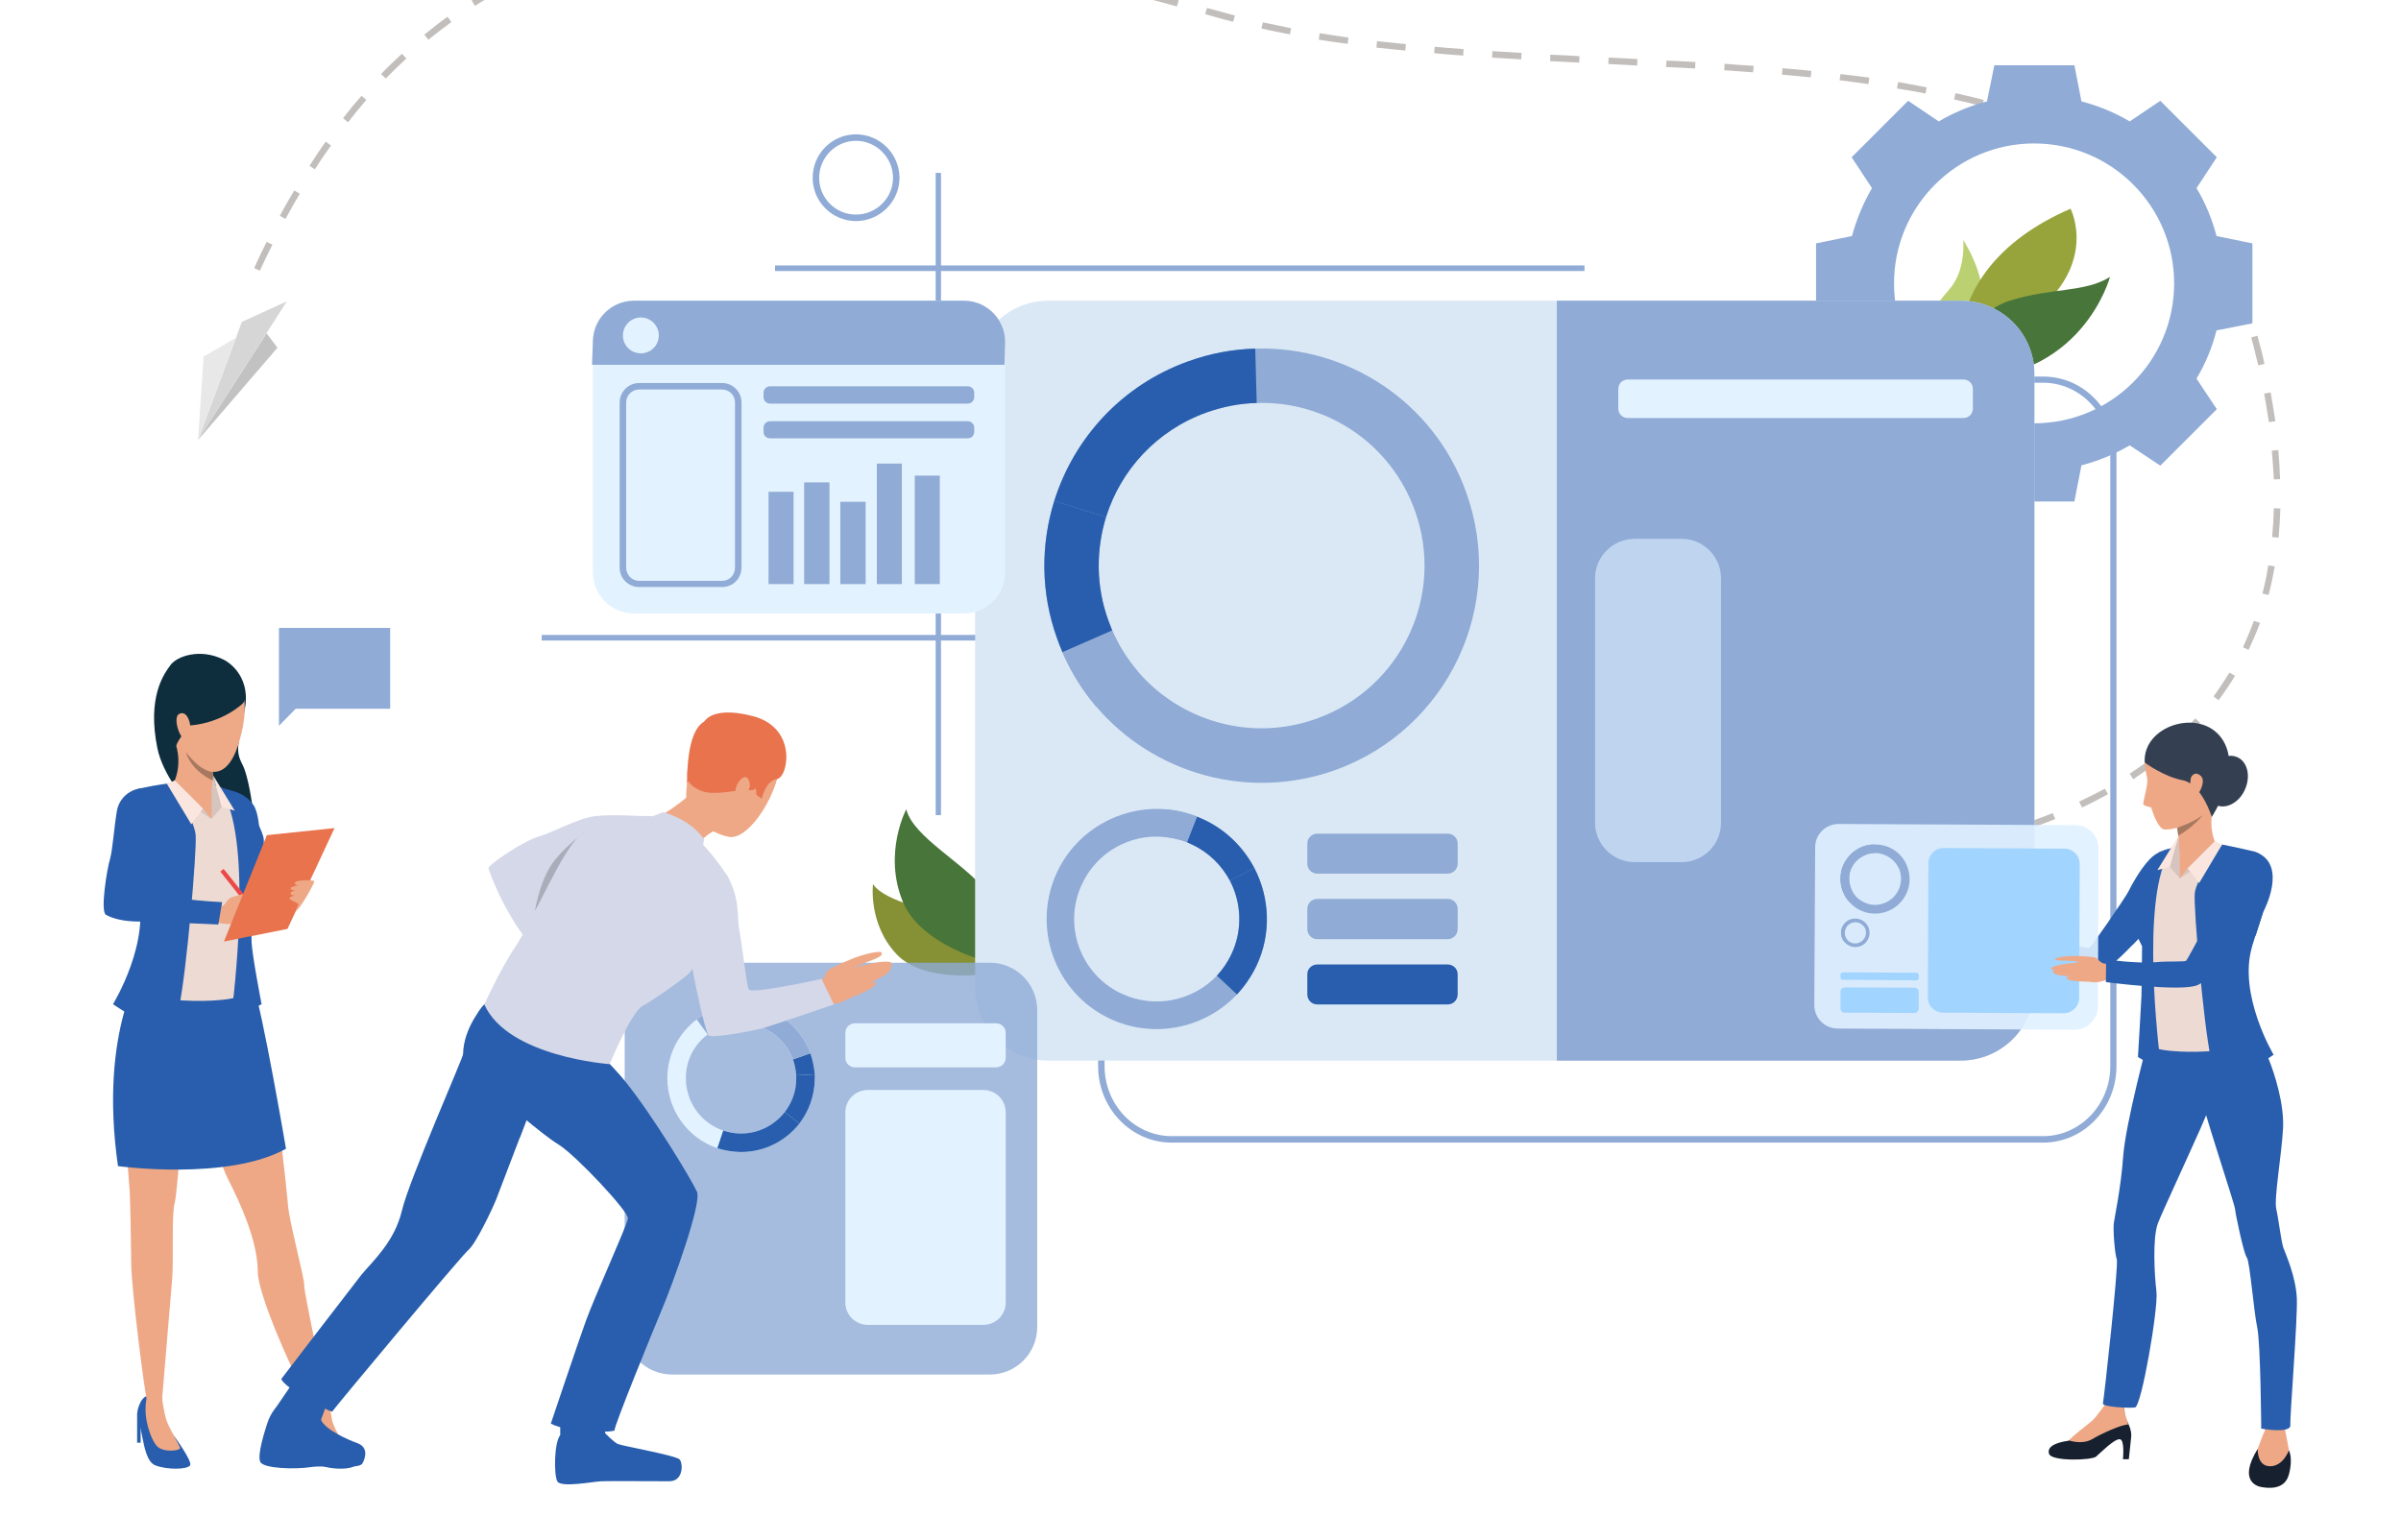 <svg width="575" height="369" viewBox="0 0 575 369" fill="none" xmlns="http://www.w3.org/2000/svg">
<g clip-path="url(#clip0_4052_1983)">
<path d="M93.438 150.416H66.802V169.781V173.866L70.818 169.781H93.438V150.416Z" fill="#8FABD6"/>
<path d="M53.695 158.093C53.695 158.093 60.248 161.261 58.627 169.923C57.007 178.585 56.302 179.782 58.063 183.162C59.896 186.542 62.01 201.049 60.389 203.795C58.768 206.541 40.306 191.753 37.699 179.289C35.162 166.895 39.32 161.402 40.799 159.36C42.279 157.248 47.916 155.135 53.695 158.093Z" fill="#0E2D3D"/>
<path d="M55.527 189.43C55.527 189.43 58.839 190.063 60.671 192.81C62.01 194.711 62.081 199.007 62.292 199.781C62.503 200.556 64.97 209.64 64.97 209.64L58.064 214.288L55.527 189.43Z" fill="#285EAD"/>
<path d="M81.106 344C81.106 344 85.615 350.126 84.981 351.042C84.347 352.028 79.626 352.169 76.737 351.042C73.847 349.986 73.777 342.873 72.438 339.775C71.874 338.507 73.072 334.704 74.693 334.423C76.384 334.141 78.146 334.986 78.146 334.986C78.146 334.986 76.455 339.282 81.106 344Z" fill="#285EAD"/>
<path d="M78.217 334.917C78.217 334.917 79.133 337.523 79.485 339.987C79.767 342.03 82.727 346.396 82.586 346.959C82.445 347.522 78.71 348.015 77.23 346.536C75.68 345.128 74.694 341.044 74.412 338.579C74.059 336.255 73.707 335.128 73.707 335.128C73.707 335.128 76.737 333.438 78.217 334.917Z" fill="#EEA886"/>
<path d="M41.786 344.141C41.786 344.141 46.155 350.127 45.521 351.042C44.887 352.028 40.166 352.169 37.206 351.042C34.317 349.986 34.247 342.873 32.978 339.775C32.414 338.507 33.612 334.705 35.233 334.423C36.924 334.141 38.827 335.057 38.827 335.057C38.827 335.057 37.136 339.352 41.786 344.141Z" fill="#285EAD"/>
<path d="M38.827 335.057C38.827 335.057 39.179 337.873 39.743 339.845C40.236 341.817 43.196 346.394 43.125 346.958C42.984 347.521 39.25 348.014 37.699 346.535C36.22 345.127 35.022 341.042 34.881 338.578C34.74 336.043 35.233 334.423 35.233 334.423C35.233 334.423 37.347 333.507 38.827 335.057Z" fill="#EEA886"/>
<path d="M60.6 236.118C60.6 236.118 64.476 254.075 65.322 258.652C66.238 263.159 68.704 285.13 68.986 288.862C69.268 292.665 73.073 306.749 72.862 308.016C72.721 309.354 78.499 336.184 78.499 336.184C78.499 336.184 76.526 337.804 74.412 336.325C73.355 335.621 61.728 311.256 61.728 304.566C61.728 295.341 54.893 283.299 54.047 281.257C45.873 262.032 47.423 256.187 46.366 254.99C45.309 253.723 45.239 255.694 44.605 258.511C43.971 261.257 42.632 285.059 41.857 288.087C41.011 291.115 41.645 301.397 41.222 306.537C40.8 311.678 38.827 335.057 38.827 335.057C38.827 335.057 37.276 337.381 35.162 335.128C34.739 334.565 31.498 309.073 31.428 302.946C31.357 296.819 31.216 288.369 31.075 285.693C29.455 260.272 25.368 256.61 31.78 238.582C43.689 204.922 60.6 236.118 60.6 236.118Z" fill="#EEA886"/>
<path d="M34.528 231.046C34.528 231.046 23.535 246.468 28.256 279.354C28.256 279.354 54.469 282.945 68.492 275.199C68.492 275.199 62.714 241.327 60.6 236.116C58.486 230.835 34.528 231.046 34.528 231.046Z" fill="#285EAD"/>
<path d="M72.368 339.283V345.621H73.143V340.692L72.368 339.283Z" fill="#285EAD"/>
<path d="M32.837 339.283V345.621H33.682V340.692L32.837 339.283Z" fill="#285EAD"/>
<path d="M49.396 187.176C49.396 187.176 53.413 189.077 54.822 189.359C56.231 189.64 61.727 196.753 62.714 199.358C63.7 201.964 62.714 205.837 60.741 210.414C58.768 214.991 60.6 216.541 59.684 221.118C58.838 225.695 57.993 235.343 58.204 237.878C58.345 240.413 35.303 240.906 30.088 236.258C30.088 236.258 35.373 228.371 36.008 227.245C36.712 226.118 36.148 219.991 35.514 218.372C34.88 216.822 30.793 203.372 30.793 203.372C30.793 203.372 27.411 193.02 30.441 190.626C33.118 188.584 40.306 187.88 41.645 187.387C42.913 186.964 46.718 186.753 49.396 187.176Z" fill="#EDDAD3"/>
<path d="M50.664 196.19L53.131 193.303L51.017 185.697C51.017 185.697 50.242 189.922 50.664 196.19Z" fill="#D6C5BE"/>
<path d="M51.299 182.458C51.299 182.458 51.229 183.514 51.088 184.922C51.017 185.486 50.947 186.19 50.877 186.965C50.736 189.007 50.595 191.19 50.665 192.317C50.665 192.317 46.437 196.612 41.645 187.387C41.645 187.387 43.689 183.655 42.139 178.444C40.589 173.303 51.299 182.458 51.299 182.458Z" fill="#EEA886"/>
<path d="M50.665 192.316V196.189L45.803 192.598L50.665 192.316Z" fill="#EEA886"/>
<path d="M50.664 196.19L48.621 193.725L41.856 186.965L39.672 189.077L50.664 196.19Z" fill="#D6C5BE"/>
<path d="M40.87 187.598C40.87 187.598 46.578 196.259 46.859 200.062C47.141 203.865 44.745 232.385 42.843 241.539C40.94 250.694 27.059 240.553 27.059 240.553C27.059 240.553 36.36 225.484 32.837 213.371C29.243 201.33 27.904 196.541 27.904 196.541C27.904 196.541 29.173 189.781 33.541 188.865C37.347 188.02 40.87 187.598 40.87 187.598Z" fill="#285EAD"/>
<path d="M63.066 200.485C63.066 200.485 64.123 204.147 60.107 212.175C60.107 212.175 60.177 222.526 60.248 225.695C60.389 228.935 62.644 240.554 62.644 240.554L57.218 243.441C56.372 243.934 55.386 243.23 55.526 242.314C56.654 233.089 60.318 197.95 52.355 188.514L55.526 189.429C55.526 189.429 61.164 194.006 63.066 200.485Z" fill="#285EAD"/>
<path d="M53.131 193.303L56.231 194.218L51.017 185.697L53.131 193.303Z" fill="#FAE6DE"/>
<path d="M48.621 193.725L45.803 197.457L39.954 187.739L41.857 186.965L48.621 193.725Z" fill="#FAE6DE"/>
<path d="M52.778 208.794L53.553 208.16L61.164 217.667L60.318 218.371L52.778 208.794Z" fill="#EB4747"/>
<path d="M52.285 217.245C52.285 217.245 52.99 217.245 53.483 216.893C54.329 216.33 54.611 214.78 56.09 214.921C57.5 214.992 58.204 219.498 57.852 220.414C57.429 221.259 55.456 221.681 52.496 221.118C49.537 220.484 52.285 217.245 52.285 217.245Z" fill="#EEA886"/>
<path d="M55.598 214.921C55.598 214.921 57.641 214.216 60.037 213.723C62.151 213.23 64.688 213.09 64.899 213.442C65.181 213.864 62.856 214.216 60.812 214.78C58.91 215.343 59.332 215.554 59.332 215.554C59.332 215.554 59.191 215.484 61.376 215.273C63.701 215.061 66.097 215.061 66.379 215.484C66.449 215.766 66.379 215.906 65.533 216.118C66.097 216.118 66.168 216.188 66.168 216.399C66.238 217.456 62.856 218.301 61.517 218.653C62.574 218.371 63.349 218.301 62.926 219.005C62.503 219.85 57.641 220.765 55.95 221.329C54.118 221.892 55.598 214.921 55.598 214.921Z" fill="#EEA886"/>
<path d="M34.317 189.006C32.907 188.513 28.68 190.062 27.975 194.358C27.27 198.654 26.988 203.442 26.354 205.766C25.649 208.019 23.958 218.301 25.368 219.146C26.847 219.991 29.525 220.765 33.26 220.765C37.206 220.765 52.285 221.47 52.285 221.47L53.202 216.118C53.202 216.118 47.494 215.836 44.534 215.343C41.856 214.991 38.192 213.864 33.894 213.371C33.894 213.371 34.81 207.033 35.444 205.203C36.149 203.442 40.729 191.048 34.317 189.006Z" fill="#285EAD"/>
<path d="M61.939 216.541L62.644 218.231L61.164 217.175L61.939 216.541Z" fill="#EEA886"/>
<path d="M53.624 225.555L68.845 222.527L80.119 198.373L63.912 200.063L53.624 225.555Z" fill="#E8734D"/>
<path d="M70.747 218.442C70.747 218.442 71.593 217.667 72.298 216.54C73.073 215.484 75.469 211.329 75.257 211.047C75.046 210.836 71.452 210.695 70.747 211.329C70.113 211.892 71.452 212.104 71.452 212.104C71.452 212.104 69.479 212.315 69.62 212.878C69.761 213.442 70.888 213.301 70.888 213.301C70.888 213.301 69.338 213.583 69.549 214.075C69.831 214.568 70.606 214.568 70.606 214.568C70.606 214.568 69.197 214.78 69.338 215.273C69.549 215.836 71.734 216.329 71.452 216.751C71.17 217.174 70.747 218.442 70.747 218.442Z" fill="#EEA886"/>
<path d="M52.779 159.008C52.779 159.008 62.221 162.036 57.077 178.373C51.933 194.71 38.968 176.472 40.377 166.472C41.716 156.543 52.779 159.008 52.779 159.008Z" fill="#EEA987"/>
<path d="M58.063 168.584C58.063 168.584 53.342 173.162 45.45 173.796C45.45 173.796 42.42 177.316 42.209 178.725C42.209 178.725 35.162 166.754 43.829 159.571C52.426 152.388 61.234 165.627 58.063 168.584Z" fill="#0E2D3D"/>
<path d="M45.591 174.077C45.521 172.88 44.746 170.204 42.984 170.978C41.222 171.682 43.125 177.246 44.252 176.894C44.252 176.894 45.732 176.894 45.591 174.077Z" fill="#EEA987"/>
<path d="M51.087 184.921C51.017 185.485 50.947 186.189 50.876 186.963C45.38 184.217 44.605 180.344 44.534 180.203C48.48 185.273 51.087 184.921 51.087 184.921Z" fill="#A77860"/>
<path d="M209.072 211.822C209.072 211.822 207.874 221.329 214.709 228.582C221.544 235.835 236.976 233.23 236.976 233.23C236.976 233.23 234.44 224.639 228.802 221.118C223.236 217.597 212.243 216.329 209.072 211.822Z" fill="#869135"/>
<path d="M217.034 193.865C217.034 193.865 211.397 204.499 216.259 216.118C221.051 227.667 240.429 231.469 240.429 231.469C240.429 231.469 241.204 220.202 236.201 213.583C231.198 206.893 218.725 200.626 217.034 193.865Z" fill="#48753A"/>
<path d="M470.147 57.463C470.147 57.463 479.73 71.969 471.626 79.716C463.593 87.391 462.607 78.8 462.607 78.8C462.607 78.8 458.308 79.082 466.905 69.223C470.922 64.575 470.147 57.463 470.147 57.463Z" fill="#BBD070"/>
<path d="M495.867 49.998C495.867 49.998 502.702 63.237 486.565 75.561C470.499 87.954 470.569 96.475 470.569 96.475C470.569 96.475 459.224 65.913 495.867 49.998Z" fill="#97A43C"/>
<path d="M468.526 90.842C462.396 90.701 471.345 75.138 481.28 72.04C491.287 68.871 499.249 70.139 505.309 66.336C505.309 66.336 498.615 91.687 468.526 90.842Z" fill="#48753A"/>
<path d="M225.349 195.274H224.081V41.406H225.349V195.274Z" fill="#8FABD6"/>
<path d="M236.06 153.443H129.728V152.105H236.06V153.443Z" fill="#8FABD6"/>
<path fill-rule="evenodd" clip-rule="evenodd" d="M489.313 273.721H280.594C270.87 273.721 262.978 265.482 262.978 255.412V108.516C262.978 98.376 270.87 90.207 280.594 90.207H489.313C499.038 90.207 506.859 98.376 506.859 108.516V255.412C506.859 265.482 499.038 273.721 489.313 273.721ZM280.594 91.686C271.715 91.686 264.528 99.221 264.528 108.516V255.412C264.528 264.637 271.715 272.172 280.594 272.172H489.313C498.122 272.172 505.38 264.637 505.38 255.412V108.516C505.38 99.221 498.122 91.686 489.313 91.686H280.594Z" fill="#8FABD6"/>
<path d="M418.284 208.372C417.767 208.372 417.25 208.372 416.734 208.372V206.823C418.988 206.823 421.384 206.823 423.639 206.752L423.71 208.301C421.878 208.372 420.116 208.372 418.284 208.372ZM409.757 208.231C407.432 208.161 405.036 208.09 402.781 207.949L402.852 206.4C405.107 206.541 407.503 206.611 409.757 206.682V208.231ZM430.756 208.09L430.686 206.541C433.011 206.47 435.336 206.33 437.591 206.118L437.662 207.668C435.407 207.879 433.082 208.02 430.756 208.09ZM395.876 207.456C391.507 207.104 388.9 206.752 388.9 206.752L389.111 205.273C389.111 205.273 391.648 205.555 396.017 205.907L395.876 207.456ZM444.638 207.104L444.497 205.555C446.822 205.344 449.148 205.062 451.403 204.78L451.544 206.33C449.289 206.611 446.963 206.893 444.638 207.104ZM458.52 205.273L458.238 203.795C460.563 203.372 462.818 202.949 465.073 202.527L465.355 204.006C463.1 204.499 460.775 204.921 458.52 205.273ZM472.19 202.527L471.838 201.048C474.093 200.485 476.348 199.851 478.532 199.288L478.955 200.766C476.7 201.4 474.445 201.964 472.19 202.527ZM485.579 198.654L485.085 197.175C487.34 196.4 489.525 195.626 491.568 194.781L492.202 196.189C490.018 197.105 487.833 197.879 485.579 198.654ZM498.615 193.443L497.91 192.034C500.024 191.049 502.138 189.992 504.111 188.936L504.816 190.274C502.843 191.33 500.729 192.457 498.615 193.443ZM510.876 186.683L510.03 185.345C511.933 184.077 513.835 182.739 515.667 181.401L516.583 182.598C514.751 184.007 512.849 185.345 510.876 186.683ZM521.939 178.091L520.882 176.965C522.573 175.415 524.194 173.796 525.744 172.106L526.871 173.162C525.321 174.852 523.7 176.542 521.939 178.091ZM531.311 167.74L530.113 166.824C531.452 164.993 532.72 163.021 533.918 161.12L535.257 161.895C534.059 163.866 532.72 165.838 531.311 167.74ZM538.498 155.698L537.159 155.064C538.075 153.022 538.992 150.839 539.767 148.726L541.246 149.219C540.401 151.473 539.485 153.585 538.498 155.698ZM543.29 142.529L541.81 142.177C542.374 139.994 542.867 137.741 543.219 135.417L544.77 135.699C544.347 138.022 543.854 140.346 543.29 142.529ZM545.686 128.797L544.136 128.657C544.347 126.403 544.488 124.079 544.558 121.755L546.109 121.826C546.038 124.15 545.897 126.544 545.686 128.797ZM544.558 114.854C544.417 112.601 544.276 110.277 544.065 107.953L545.615 107.812C545.827 110.207 545.968 112.53 546.038 114.784L544.558 114.854ZM543.36 101.122C543.008 98.869 542.656 96.615 542.233 94.292L543.783 94.01C544.206 96.334 544.558 98.658 544.911 100.911L543.36 101.122ZM540.824 87.531C540.636 86.686 540.424 85.841 540.189 84.996C539.861 83.588 539.508 82.203 539.132 80.841L540.612 80.419C540.988 81.78 541.364 83.189 541.74 84.644C541.928 85.489 542.115 86.334 542.303 87.179L540.824 87.531ZM536.948 74.363C536.102 72.25 535.186 70.138 534.2 68.096L535.609 67.391C536.596 69.433 537.512 71.617 538.357 73.799L536.948 74.363ZM62.221 64.856L60.882 64.222C61.798 62.11 62.855 59.997 63.841 57.955L65.251 58.589C64.194 60.631 63.207 62.744 62.221 64.856ZM530.888 62.11C529.69 60.209 528.422 58.307 527.012 56.476L528.281 55.561C529.69 57.392 531.029 59.293 532.227 61.335L530.888 62.11ZM68.351 52.462L67.012 51.688C68.14 49.645 69.267 47.603 70.465 45.632L71.804 46.406C70.606 48.378 69.479 50.42 68.351 52.462ZM522.573 51.195C521.023 49.575 519.402 47.955 517.64 46.477L518.697 45.279C520.459 46.829 522.15 48.519 523.7 50.138L522.573 51.195ZM512.285 42.181C510.523 40.843 508.55 39.575 506.577 38.378L507.423 37.04C509.396 38.308 511.369 39.575 513.201 40.913L512.285 42.181ZM75.398 40.561L74.129 39.716C75.398 37.745 76.666 35.773 78.005 33.942L79.273 34.857C77.934 36.688 76.666 38.59 75.398 40.561ZM500.588 35.069C498.615 34.012 496.501 33.026 494.316 32.111L494.95 30.703C497.135 31.618 499.249 32.604 501.292 33.66L500.588 35.069ZM487.904 29.576C485.79 28.801 483.605 28.097 481.351 27.393L481.844 25.914C484.099 26.618 486.354 27.393 488.468 28.167L487.904 29.576ZM83.36 29.294L82.162 28.308C83.572 26.477 85.052 24.646 86.602 22.956L87.729 23.942C86.249 25.632 84.77 27.463 83.36 29.294ZM474.656 25.421C472.542 24.858 470.217 24.365 467.962 23.801L468.314 22.323C470.64 22.816 472.895 23.379 475.079 23.942L474.656 25.421ZM461.127 22.393C458.943 21.971 456.617 21.548 454.292 21.196L454.574 19.647C456.899 20.069 459.224 20.492 461.409 20.914L461.127 22.393ZM447.457 20.14C445.202 19.858 442.947 19.506 440.551 19.224L440.762 17.745C443.088 18.027 445.413 18.309 447.668 18.59L447.457 20.14ZM92.38 18.802L91.252 17.745C92.873 16.055 94.564 14.436 96.256 12.886L97.313 14.013C95.621 15.562 94.001 17.182 92.38 18.802ZM433.645 18.52C431.461 18.309 429.135 18.097 426.74 17.886L426.881 16.337C429.276 16.548 431.602 16.759 433.786 16.971L433.645 18.52ZM419.834 17.323C417.65 17.182 415.324 16.971 412.928 16.83L412.999 15.281C415.395 15.492 417.72 15.633 419.975 15.774L419.834 17.323ZM405.952 16.407C403.65 16.267 401.325 16.149 398.976 16.055L399.117 14.506C401.419 14.6 403.721 14.717 406.023 14.858L405.952 16.407ZM392.071 15.703C389.863 15.562 387.655 15.445 385.447 15.351H385.165L385.235 13.802H385.517C387.725 13.896 389.933 14.013 392.141 14.154L392.071 15.703ZM378.189 14.999C375.84 14.858 373.515 14.741 371.213 14.647L371.283 13.098C373.632 13.191 375.957 13.309 378.259 13.45L378.189 14.999ZM364.307 14.224C361.841 14.084 359.515 13.943 357.331 13.802L357.401 12.252C359.656 12.393 361.911 12.534 364.378 12.675L364.307 14.224ZM350.425 13.309C348.03 13.168 345.704 12.957 343.449 12.745L343.59 11.196C345.775 11.408 348.1 11.619 350.496 11.76L350.425 13.309ZM336.544 12.112C334.218 11.9 331.893 11.619 329.638 11.408L329.779 9.858C332.034 10.069 334.359 10.351 336.685 10.562L336.544 12.112ZM322.732 10.492C320.337 10.21 318.082 9.858 315.827 9.506L316.038 7.957C318.293 8.309 320.618 8.661 322.944 9.013L322.732 10.492ZM102.598 9.506L101.611 8.309C103.443 6.83 105.275 5.351 107.178 4.013L108.094 5.281C106.262 6.619 104.43 8.027 102.598 9.506ZM308.921 8.239C306.596 7.816 304.341 7.323 302.086 6.83L302.438 5.351C304.623 5.844 306.948 6.267 309.203 6.76L308.921 8.239ZM295.321 5.211C294.288 4.929 293.278 4.671 292.291 4.436L288.627 3.38L289.05 1.901L292.714 2.887C293.7 3.168 294.71 3.45 295.744 3.732L295.321 5.211ZM281.862 1.549C279.654 0.938 277.423 0.328 275.168 -0.282L275.591 -1.761C277.799 -1.151 280.03 -0.54 282.285 0.07L281.862 1.549ZM113.731 1.408L112.956 0.07C114.929 -1.198 116.902 -2.324 118.946 -3.451L119.721 -2.113C117.677 -0.986 115.704 0.14 113.731 1.408ZM268.403 -2.113C266.078 -2.676 263.823 -3.31 261.709 -3.803L262.061 -5.352C264.246 -4.789 266.501 -4.155 268.826 -3.592L268.403 -2.113ZM125.851 -5.212L125.217 -6.62C127.331 -7.535 129.445 -8.451 131.629 -9.296L132.193 -7.888C130.079 -7.042 127.895 -6.127 125.851 -5.212ZM254.944 -5.493C252.619 -6.057 250.364 -6.62 248.18 -7.113L248.532 -8.662C250.716 -8.099 252.971 -7.606 255.297 -7.042L254.944 -5.493ZM241.415 -8.592C239.09 -9.155 236.835 -9.578 234.65 -10.07L234.932 -11.549C237.187 -11.127 239.442 -10.634 241.767 -10.141L241.415 -8.592ZM138.676 -10.07L138.253 -11.549C140.438 -12.254 142.692 -12.887 144.947 -13.451L145.37 -11.972C143.115 -11.409 140.86 -10.775 138.676 -10.07ZM227.815 -11.338C225.49 -11.761 223.164 -12.183 220.98 -12.535L221.191 -14.085C223.446 -13.732 225.772 -13.31 228.097 -12.887L227.815 -11.338ZM152.064 -13.451L151.783 -14.93C154.037 -15.422 156.363 -15.775 158.688 -16.127L158.9 -14.577C156.574 -14.296 154.319 -13.873 152.064 -13.451ZM214.145 -13.591C211.819 -13.944 209.494 -14.225 207.239 -14.507L207.45 -15.986C209.705 -15.775 212.031 -15.422 214.356 -15.141L214.145 -13.591ZM200.333 -15.211C198.008 -15.422 195.683 -15.563 193.428 -15.704L193.569 -17.253C195.824 -17.113 198.149 -16.972 200.474 -16.76L200.333 -15.211ZM165.805 -15.352L165.664 -16.901C167.919 -17.113 170.245 -17.324 172.57 -17.394L172.711 -15.845C170.386 -15.775 168.06 -15.563 165.805 -15.352ZM186.522 -15.986C184.761 -16.056 182.999 -16.056 181.308 -16.056C180.744 -16.056 180.18 -16.056 179.617 -16.056V-17.605C180.18 -17.605 180.744 -17.605 181.308 -17.605C183.069 -17.605 184.831 -17.605 186.593 -17.535L186.522 -15.986Z" fill="#C2BEBC"/>
<path fill-rule="evenodd" clip-rule="evenodd" d="M539.415 58.307V77.461L530.818 79.151C529.761 83.306 528.14 87.179 526.026 90.7L530.888 98.024L524.124 104.784L517.359 111.545L510.03 106.686C506.437 108.798 502.561 110.418 498.474 111.474L496.783 120.136H477.616L475.855 111.474C471.768 110.418 467.892 108.798 464.298 106.686L456.97 111.545L450.205 104.784L443.44 98.024L448.303 90.7C446.259 87.179 444.638 83.306 443.511 79.151L434.914 77.461V58.307L443.511 56.547C444.638 52.462 446.259 48.589 448.303 45.068L443.44 37.674L450.205 30.914L456.97 24.154L464.298 29.083C467.892 26.97 471.768 25.351 475.855 24.294L477.616 15.633H496.783L498.474 24.294C502.561 25.351 506.437 26.97 510.03 29.083L517.359 24.154L524.124 30.914L530.888 37.674L526.026 45.068C528.14 48.589 529.761 52.462 530.818 56.547L539.415 58.307ZM520.671 67.884C520.671 49.364 505.662 34.364 487.129 34.364C468.667 34.364 453.587 49.364 453.587 67.884C453.587 86.405 468.667 101.404 487.129 101.404C505.662 101.404 520.671 86.405 520.671 67.884Z" fill="#8FABD6"/>
<path d="M487.2 89.574V236.469C487.2 246.187 479.308 254.074 469.584 254.074H251.069C241.345 254.074 233.523 246.187 233.523 236.469V89.574C233.523 79.856 241.345 72.039 251.069 72.039H469.584C479.308 72.039 487.2 79.856 487.2 89.574Z" fill="#DAE8F5"/>
<path fill-rule="evenodd" clip-rule="evenodd" d="M319.702 184.499C298.704 191.963 276.084 185.203 262.484 169.218C259.243 165.415 256.495 161.049 254.451 156.26C253.981 155.181 253.559 154.101 253.183 153.021C249.166 141.965 249.237 130.416 252.478 119.994C257.199 104.995 268.615 92.249 284.61 86.545C289.895 84.644 295.251 83.658 300.606 83.517C322.521 82.812 343.379 96.192 351.13 117.952C360.854 144.993 346.761 174.781 319.702 184.499ZM338.869 122.388C333.02 106.051 317.448 95.981 300.959 96.544C297.012 96.615 292.996 97.389 288.979 98.798C277 103.093 268.403 112.6 264.88 123.867C262.484 131.684 262.414 140.346 265.444 148.655C265.726 149.453 266.031 150.251 266.36 151.049C267.91 154.641 269.954 157.88 272.42 160.767C282.637 172.739 299.549 177.809 315.263 172.175C335.557 164.922 346.127 142.669 338.869 122.388Z" fill="#8FABD6"/>
<path d="M264.88 123.868L252.479 119.995C257.2 104.996 268.615 92.25 284.611 86.546C289.896 84.644 295.251 83.658 300.607 83.518L300.959 96.545C297.013 96.616 292.996 97.39 288.98 98.799C277.001 103.094 268.404 112.601 264.88 123.868Z" fill="#285EAD"/>
<path d="M266.36 151.049L254.451 156.26C253.981 155.181 253.559 154.101 253.183 153.021C249.166 141.965 249.237 130.416 252.478 119.994L264.88 123.867C262.484 131.684 262.414 140.345 265.444 148.655C265.726 149.453 266.031 150.251 266.36 151.049Z" fill="#285EAD"/>
<path d="M262.484 169.217C259.243 165.414 256.495 161.048 254.451 156.26L266.36 151.049C267.91 154.64 269.954 157.88 272.42 160.767L262.484 169.217Z" fill="#8FABD6"/>
<path fill-rule="evenodd" clip-rule="evenodd" d="M253.183 208.865C257.975 198.725 268.545 193.021 279.114 193.866C281.651 194.077 284.188 194.64 286.654 195.626C287.218 195.861 287.758 196.096 288.275 196.33C293.701 198.865 297.788 203.02 300.395 207.95C304.059 214.992 304.552 223.653 300.888 231.399C299.62 234.005 298.07 236.258 296.238 238.23C288.557 246.328 276.366 249.004 265.726 244.005C252.549 237.737 246.982 222.034 253.183 208.865ZM268.545 238.019C276.507 241.751 285.668 239.779 291.446 233.723C292.785 232.244 293.983 230.554 294.899 228.583C297.647 222.808 297.295 216.259 294.546 210.978C292.573 207.316 289.543 204.217 285.456 202.316C285.08 202.128 284.681 201.94 284.258 201.753C282.426 201.048 280.524 200.626 278.621 200.485C270.658 199.781 262.766 204.076 259.173 211.682C254.451 221.541 258.679 233.371 268.545 238.019Z" fill="#8FABD6"/>
<path d="M294.547 210.977L300.395 207.949C304.06 214.991 304.553 223.653 300.889 231.399C299.62 234.005 298.07 236.258 296.238 238.23L291.446 233.723C292.785 232.244 293.983 230.554 294.899 228.582C297.647 222.808 297.295 216.259 294.547 210.977Z" fill="#285EAD"/>
<path d="M284.259 201.753L286.655 195.627C287.218 195.862 287.759 196.096 288.275 196.331C293.701 198.866 297.788 203.021 300.395 207.95L294.547 210.978C292.574 207.317 289.544 204.218 285.457 202.317C285.081 202.129 284.682 201.941 284.259 201.753Z" fill="#285EAD"/>
<path d="M279.114 193.865C281.651 194.076 284.188 194.64 286.654 195.626L284.258 201.752C282.426 201.048 280.524 200.626 278.621 200.485L279.114 193.865Z" fill="#8FABD6"/>
<path d="M487.2 89.574V236.469C487.2 246.187 479.308 254.074 469.583 254.074H372.834V72.039H469.583C479.308 72.039 487.2 79.856 487.2 89.574Z" fill="#8FABD6"/>
<path d="M470.218 100.137H389.816C388.548 100.137 387.562 99.151 387.562 97.884V93.165C387.562 91.898 388.548 90.912 389.816 90.912H470.218C471.486 90.912 472.473 91.898 472.473 93.165V97.884C472.473 99.151 471.486 100.137 470.218 100.137Z" fill="#E3F2FF"/>
<path d="M470.218 119.995H389.816C388.548 119.995 387.562 118.938 387.562 117.671V113.023C387.562 111.755 388.548 110.77 389.816 110.77H470.218C471.486 110.77 472.473 111.755 472.473 113.023V117.671C472.473 118.938 471.486 119.995 470.218 119.995Z" fill="#8FABD6"/>
<path d="M464.792 238.089H395.242C391.014 238.089 387.562 234.639 387.562 230.343V141.191C387.562 136.966 391.014 133.516 395.242 133.516H464.792C469.02 133.516 472.473 136.966 472.473 141.191V230.343C472.473 234.639 469.02 238.089 464.792 238.089Z" fill="#8FABD6"/>
<g opacity="0.6">
<path d="M402.711 206.54H391.507C386.293 206.54 381.994 202.315 381.994 197.104V138.514C381.994 133.303 386.293 129.078 391.507 129.078H402.711C407.926 129.078 412.153 133.303 412.153 138.514V197.104C412.153 202.315 407.926 206.54 402.711 206.54Z" fill="#E0F1FF"/>
</g>
<path d="M379.458 64.926H185.606V63.588H379.458V64.926Z" fill="#8FABD6"/>
<path fill-rule="evenodd" clip-rule="evenodd" d="M204.984 52.956C199.277 52.956 194.626 48.308 194.626 42.604C194.626 36.829 199.277 32.182 204.984 32.182C210.692 32.182 215.413 36.829 215.413 42.604C215.413 48.308 210.692 52.956 204.984 52.956ZM204.984 33.731C200.122 33.731 196.176 37.745 196.176 42.604C196.176 47.463 200.122 51.406 204.984 51.406C209.847 51.406 213.863 47.463 213.863 42.604C213.863 37.745 209.847 33.731 204.984 33.731Z" fill="#8FABD6"/>
<path d="M177.151 171.331C177.151 171.331 186.875 173.021 186.945 181.26C187.016 189.5 179.476 201.33 174.614 200.485C169.752 199.57 164.185 195.274 164.326 190.274C164.537 185.274 165.947 178.725 168.201 175.134C170.456 171.472 174.402 171.12 177.151 171.331Z" fill="#EEA886"/>
<path d="M164.678 186.471C164.678 186.471 164.678 188.161 168.061 189.499C171.372 190.767 177.503 188.936 179.053 189.217C180.603 189.569 181.026 188.795 181.026 188.795L181.167 190.414L182.436 191.33C182.436 191.33 183.352 186.964 186.1 186.612C188.848 186.189 191.173 173.655 179.335 171.331C179.335 171.331 170.597 168.936 168.342 173.373C166.088 177.809 164.255 183.302 164.678 186.471Z" fill="#E8734D"/>
<g opacity="0.8">
<path d="M237.047 329.283H160.944C154.672 329.283 149.599 324.213 149.599 317.946V241.963C149.599 235.695 154.672 230.625 160.944 230.625H237.047C243.318 230.625 248.392 235.695 248.392 241.963V317.946C248.392 324.213 243.318 329.283 237.047 329.283Z" fill="#8FABD6"/>
</g>
<path d="M240.711 81.898V137.107C240.711 142.529 236.271 146.966 230.846 146.966H151.853C146.357 146.966 141.988 142.529 141.988 137.107V81.898C141.988 76.475 146.357 72.039 151.853 72.039H230.846C236.271 72.039 240.711 76.475 240.711 81.898Z" fill="#E3F2FF"/>
<path d="M238.527 255.694H204.774C203.505 255.694 202.448 254.708 202.448 253.37V247.455C202.448 246.117 203.505 245.131 204.774 245.131H238.527C239.795 245.131 240.852 246.117 240.852 247.455V253.37C240.852 254.708 239.795 255.694 238.527 255.694Z" fill="#E3F2FF"/>
<path d="M235.497 317.383H207.804C204.844 317.383 202.448 314.988 202.448 312.031V266.469C202.448 263.511 204.844 261.117 207.804 261.117H235.497C238.456 261.117 240.852 263.511 240.852 266.469V312.031C240.852 314.988 238.456 317.383 235.497 317.383Z" fill="#E3F2FF"/>
<path fill-rule="evenodd" clip-rule="evenodd" d="M159.816 258.088C159.887 252.454 162.635 247.384 166.863 244.215C169.893 241.962 173.627 240.624 177.714 240.694C185.254 240.764 191.596 245.623 194.062 252.313C194.626 253.933 194.979 255.623 195.119 257.384C195.119 257.759 195.119 258.158 195.119 258.581C195.049 262.524 193.71 266.186 191.455 269.144C188.143 273.369 182.999 276.045 177.221 275.974C175.319 275.904 173.487 275.622 171.795 275.059C164.749 272.665 159.746 265.975 159.816 258.088ZM173.205 270.834C174.473 271.256 175.882 271.538 177.292 271.538C181.59 271.608 185.466 269.566 187.932 266.397C189.623 264.214 190.68 261.468 190.68 258.51C190.68 258.182 190.68 257.876 190.68 257.595C190.586 256.28 190.328 255.013 189.905 253.792C188.073 248.792 183.281 245.201 177.644 245.131C174.543 245.06 171.725 246.046 169.47 247.806C166.299 250.201 164.256 253.933 164.256 258.158C164.185 264.003 167.92 269.073 173.205 270.834Z" fill="#E3F2FF"/>
<path d="M187.932 266.396L191.455 269.143C188.143 273.368 182.999 276.044 177.221 275.974C175.318 275.903 173.486 275.621 171.795 275.058L173.204 270.833C174.473 271.255 175.882 271.537 177.291 271.537C181.59 271.608 185.465 269.565 187.932 266.396Z" fill="#285EAD"/>
<path d="M190.68 257.594L195.119 257.383C195.119 257.758 195.119 258.157 195.119 258.58C195.049 262.523 193.71 266.185 191.455 269.143L187.932 266.397C189.623 264.214 190.68 261.467 190.68 258.51C190.68 258.181 190.68 257.876 190.68 257.594Z" fill="#285EAD"/>
<path d="M190.68 257.594C190.586 256.279 190.328 255.012 189.905 253.791L194.063 252.312C194.626 253.932 194.979 255.622 195.12 257.383L190.68 257.594Z" fill="#285EAD"/>
<path d="M166.862 244.215C169.892 241.962 173.627 240.624 177.714 240.694C185.254 240.764 191.596 245.623 194.062 252.313L189.905 253.792C188.072 248.792 183.281 245.201 177.644 245.131C174.543 245.06 171.724 246.046 169.47 247.806L166.862 244.215Z" fill="#8FABD6"/>
<path d="M47.423 105.418L68.704 72.18L57.922 77.109L47.423 105.418Z" fill="#D6D6D6"/>
<path d="M47.423 105.418L48.762 85.419L56.443 80.982L47.423 105.418Z" fill="#E8E8E8"/>
<path d="M63.841 79.856L66.449 83.306L47.423 105.418L63.841 79.856Z" fill="#C2C2C2"/>
<path d="M195.26 235.694C195.26 235.694 196.176 235.553 196.74 234.99C197.656 234.004 197.797 231.962 199.699 231.821C201.602 231.68 203.434 237.525 203.082 238.722C202.8 239.919 200.263 240.835 196.176 240.694C192.16 240.482 195.26 235.694 195.26 235.694Z" fill="#EEA886"/>
<path d="M199.066 231.963C199.066 231.963 201.673 230.625 204.703 229.428C207.381 228.442 210.693 227.738 211.045 228.16C211.891 229.217 208.72 229.921 206.113 231.118C203.717 232.174 204.14 232.033 204.14 232.033C204.14 232.033 203.999 231.963 206.817 231.259C209.847 230.484 212.948 230.062 213.37 230.625C213.582 230.907 213.934 231.822 212.666 231.822C213.3 231.681 213.23 231.54 213.3 231.822C213.582 233.23 209.283 234.991 207.592 235.695C208.931 235.132 209.918 234.85 209.565 235.906C209.143 237.033 203.012 239.287 200.828 240.272C198.502 241.329 199.066 231.963 199.066 231.963Z" fill="#EEA886"/>
<path d="M153.121 195.485C153.121 195.485 146.991 195.062 142.763 195.485C138.465 195.907 132.545 199.428 128.952 200.414C125.358 201.47 116.761 207.245 116.973 208.019C117.184 208.864 120.566 218.301 126.767 225.976C132.052 232.525 153.121 195.485 153.121 195.485Z" fill="#D4D8E8"/>
<path d="M140.015 199.287C140.015 199.287 133.462 204.146 131.207 208.583C128.882 213.019 128.106 218.3 128.106 218.3L140.015 199.287Z" fill="#A9ADBA"/>
<path d="M144.948 343.367C144.948 343.367 146.851 345.339 147.908 345.902C148.965 346.395 161.86 348.648 162.776 349.634C163.621 350.691 163.621 354.845 160.31 354.845C156.998 354.845 145.864 354.775 144.032 354.845C142.129 354.916 134.237 356.465 133.462 354.845C132.617 353.226 132.687 345.62 134.167 343.789C135.576 341.959 144.948 343.367 144.948 343.367Z" fill="#285EAD"/>
<path d="M144.596 341.043L144.948 343.367C144.948 343.367 141.495 344.916 134.167 343.789V341.395L144.596 341.043Z" fill="#285EAD"/>
<path d="M66.237 336.959C66.237 336.959 64.758 338.649 64.053 340.832C63.63 342.17 61.446 348.649 62.362 350.268C63.278 351.818 70.677 352.029 74.341 351.465C78.005 350.902 86.038 352.099 86.814 350.55C87.659 349.001 88.082 346.677 85.686 345.761C83.361 344.916 77.864 342.522 76.878 340.128C75.891 337.663 66.237 336.959 66.237 336.959Z" fill="#285EAD"/>
<path d="M77.864 337.452L76.878 340.127C76.878 340.127 66.308 339.282 66.237 336.959L69.549 332.1L77.864 337.452Z" fill="#285EAD"/>
<path d="M164.397 191.049C164.397 191.049 158.477 195.978 156.857 195.626C155.166 195.204 162.564 206.119 162.564 206.119C162.564 206.119 169.682 199.218 171.232 199.006C172.852 198.795 164.397 191.049 164.397 191.049Z" fill="#EEA886"/>
<path d="M164.749 210.696C162.776 211.893 162.424 212.315 162.635 218.019C162.917 223.723 165.242 228.371 165.454 229.92C165.594 231.469 168.765 247.103 169.681 248.018C170.527 248.863 181.026 246.821 183.14 246.187C186.311 245.201 199.7 240.624 199.7 240.624L196.74 234.497C196.74 234.497 179.829 238.3 179.265 236.962C178.772 235.624 177.433 224.498 176.939 222.104C176.517 219.709 177.292 215.907 174.403 210.203C171.866 205.062 164.749 210.696 164.749 210.696Z" fill="#D4D8E8"/>
<path d="M144.948 253.723C144.948 253.723 148.541 257.526 149.528 258.793C156.363 267.244 165.735 282.806 166.933 285.553C168.06 288.299 161.155 307.524 158.266 314.284C156.786 317.805 146.85 342.1 147.202 342.593C147.484 343.156 136.703 343.508 131.911 341.044C131.911 341.044 138.817 320.481 140.297 316.467C142.481 310.411 150.162 293.581 150.373 291.891C150.585 290.271 137.971 276.821 133.814 274.215C129.586 271.68 119.298 262.596 118.171 261.399C116.973 260.272 110.349 257.103 110.983 251.258C111.617 245.343 115.986 240.625 115.986 240.625L144.948 253.723Z" fill="#285EAD"/>
<path d="M126.063 268.369C126.063 268.369 125.429 270.059 124.513 272.453C122.54 277.664 119.298 286.044 118.805 287.382C118.03 289.354 114.084 297.734 112.252 299.353C110.349 300.973 79.626 337.873 79.556 338.155C79.485 338.507 68.07 332.591 67.365 330.338C67.365 330.338 83.995 308.649 86.532 305.409C89.139 302.241 94.495 297.522 96.256 289.987C98.088 282.382 110.913 253.369 110.983 252.313C110.983 252.313 113.027 243.37 115.987 240.623C119.017 237.947 129.939 241.116 131.63 246.82C133.321 252.454 126.063 268.369 126.063 268.369Z" fill="#285EAD"/>
<path d="M156.293 195.556L158.759 194.57C158.759 194.57 165.031 195.979 168.624 201.049L168.343 202.528C168.343 202.528 158.759 200.486 156.293 195.556Z" fill="#D4D8E8"/>
<path d="M165.877 232.033C165.383 232.737 164.96 233.3 164.679 233.512C164.491 233.652 164.279 233.817 164.044 234.005L163.833 224.639C163.833 224.639 164.96 228.23 165.172 228.793C165.313 229.357 165.877 232.033 165.877 232.033Z" fill="#A9ADBA"/>
<path d="M126.063 268.369C126.063 268.369 125.429 270.059 124.513 272.453C122.399 270.059 117.607 260.975 117.607 260.975C117.96 261.186 118.946 262.172 119.158 262.383C119.369 262.524 126.063 268.369 126.063 268.369Z" fill="#285EAD"/>
<path d="M179.547 188.514C179.758 187.81 179.195 185.064 177.503 186.613C175.742 188.162 175.742 191.613 176.728 191.965C177.715 192.247 178.983 190.345 179.547 188.514Z" fill="#EEA886"/>
<path d="M172.993 173.232C172.993 173.232 164.608 167.246 164.537 187.668L172.993 173.232Z" fill="#E8734D"/>
<path d="M165.876 232.034C165.383 232.738 164.96 233.301 164.678 233.513C164.49 233.653 164.279 233.818 164.044 234.006C161.648 235.907 156.363 239.639 153.897 240.977C151.149 242.456 146.005 254.92 146.005 254.92C146.005 254.92 121.624 253.23 115.986 240.625C115.986 240.625 120.003 231.752 123.597 226.541C127.19 221.26 135.153 202.387 139.381 199.711C143.538 197.035 147.203 195.275 155.447 195.486C163.762 195.768 168.342 202.317 168.342 202.317C168.342 202.317 174.684 209.077 175.248 212.668C175.812 215.696 168.977 227.738 165.876 232.034Z" fill="#D4D8E8"/>
<path d="M240.711 81.898L240.57 87.391H141.777L141.989 81.898C141.989 76.475 146.358 72.039 151.854 72.039H230.846C236.272 72.039 240.711 76.475 240.711 81.898Z" fill="#8FABD6"/>
<path fill-rule="evenodd" clip-rule="evenodd" d="M172.922 140.627H153.051C150.514 140.627 148.4 138.585 148.4 135.98V96.404C148.4 93.868 150.514 91.756 153.051 91.756H172.922C175.53 91.756 177.573 93.868 177.573 96.404V135.98C177.573 138.585 175.53 140.627 172.922 140.627ZM153.051 93.305C151.36 93.305 149.951 94.713 149.951 96.404V135.98C149.951 137.74 151.36 139.148 153.051 139.148H172.922C174.684 139.148 176.023 137.74 176.023 135.98V96.404C176.023 94.713 174.684 93.305 172.922 93.305H153.051Z" fill="#8FABD6"/>
<path d="M231.762 96.686H184.409C183.563 96.686 182.858 95.982 182.858 95.137V94.081C182.858 93.236 183.563 92.531 184.409 92.531H231.762C232.607 92.531 233.312 93.236 233.312 94.081V95.137C233.312 95.982 232.607 96.686 231.762 96.686Z" fill="#8FABD6"/>
<path d="M231.762 104.996H184.409C183.563 104.996 182.858 104.363 182.858 103.447V102.461C182.858 101.616 183.563 100.912 184.409 100.912H231.762C232.607 100.912 233.312 101.616 233.312 102.461V103.447C233.312 104.363 232.607 104.996 231.762 104.996Z" fill="#8FABD6"/>
<path d="M346.691 209.288H315.475C314.136 209.288 313.079 208.232 313.079 206.894V202.105C313.079 200.767 314.136 199.711 315.475 199.711H346.691C348.03 199.711 349.087 200.767 349.087 202.105V206.894C349.087 208.232 348.03 209.288 346.691 209.288Z" fill="#8FABD6"/>
<path d="M346.691 224.991H315.475C314.136 224.991 313.079 223.865 313.079 222.597V217.738C313.079 216.4 314.136 215.344 315.475 215.344H346.691C348.03 215.344 349.087 216.4 349.087 217.738V222.597C349.087 223.865 348.03 224.991 346.691 224.991Z" fill="#8FABD6"/>
<path d="M346.691 240.624H315.475C314.136 240.624 313.079 239.568 313.079 238.23V233.371C313.079 232.103 314.136 231.047 315.475 231.047H346.691C348.03 231.047 349.087 232.103 349.087 233.371V238.23C349.087 239.568 348.03 240.624 346.691 240.624Z" fill="#285EAD"/>
<path d="M157.773 80.348C157.773 82.743 155.87 84.644 153.474 84.644C151.078 84.644 149.176 82.743 149.176 80.348C149.176 78.025 151.078 76.053 153.474 76.053C155.87 76.053 157.773 78.025 157.773 80.348Z" fill="#E3F2FF"/>
<path d="M480.576 228.652C480.576 228.652 498.052 234.215 502.068 233.229C504.182 232.736 507.494 229.708 510.595 226.469C511.111 225.906 511.628 225.366 512.145 224.849C515.527 221.117 518.346 217.526 518.346 217.526C518.346 217.526 526.802 207.596 519.967 203.23C519.967 203.23 517.007 203.512 514.752 205.906C512.497 208.301 510.383 212.174 509.749 213.512C509.185 214.779 500.87 226.751 500.448 227.032C500.025 227.244 496.36 226.328 493.471 226.046C488.75 225.694 481.633 223.23 481.633 223.23L480.576 228.652Z" fill="#285EAD"/>
<path d="M504.604 336.043C504.604 336.043 502.349 339.986 501.011 340.832C499.39 341.817 496.219 345.057 495.091 345.198C493.964 345.338 489.947 346.043 490.723 348.296C491.357 350.127 500.94 349.845 501.997 348.93C503.054 348.014 506.296 344.705 507.634 344.775C508.903 344.845 508.409 349.564 508.409 349.564H509.819C509.819 349.564 510.312 344.986 510.382 344.212C510.594 341.817 508.903 340.127 508.832 338.789C508.762 337.451 508.691 336.465 508.691 336.465L504.604 336.043Z" fill="#16202E"/>
<path d="M495.444 345.057C495.444 345.057 498.545 346.184 501.011 344.775C503.407 343.367 508.058 341.254 509.678 341.254C509.678 341.254 508.833 338.508 508.762 338.226C508.762 337.874 508.692 336.466 508.692 336.466L504.605 335.762C504.605 335.762 501.998 339.635 500.8 340.55C499.672 341.466 496.642 343.79 495.444 345.057Z" fill="#EEA886"/>
<path d="M542.938 339.775C542.938 339.775 542.585 342.521 542.163 343.296C541.74 344 540.542 347.803 539.978 348.577C539.485 349.281 538.287 354.633 539.978 355.267C541.74 355.901 545.756 356.957 547.095 354.845C548.434 352.662 548.645 350.549 548.434 348.929C548.223 347.239 546.602 339.704 546.602 339C546.602 338.225 542.938 339.775 542.938 339.775Z" fill="#EEA886"/>
<path d="M540.683 347.1C540.683 347.1 540.472 351.254 543.643 351.254C546.814 351.254 548.152 347.452 548.152 347.452C548.152 347.452 549.209 349.283 548.152 353.226C547.095 357.24 542.656 356.395 541.67 356.254C540.613 356.113 535.891 354.846 540.683 347.1Z" fill="#16202E"/>
<path d="M537.794 245.061C537.794 245.061 541.81 250.202 543.29 253.653C544.699 257.103 547.095 264.568 546.743 270.412C546.461 276.187 544.558 287.102 545.122 289.567C545.686 292.031 546.25 297.102 546.813 298.862C547.448 300.623 549.773 305.693 550.055 310.974C550.266 316.185 548.364 339.213 548.505 341.396C548.646 343.508 541.528 342.241 541.528 342.241C541.528 342.241 541.388 321.467 540.542 317.875C539.767 314.284 538.78 302.101 538.076 301.256C537.371 300.411 535.398 291.116 535.257 289.637C535.116 288.158 526.59 262.948 526.096 258.652C525.674 254.357 514.963 245.061 514.963 245.061C514.963 245.061 525.462 241.047 537.794 245.061Z" fill="#285EAD"/>
<path d="M511.299 337.169C512.849 336.958 516.866 313.649 516.443 309.494C515.95 305.41 515.457 296.537 516.795 293.016C517.711 290.622 523.278 278.651 527.013 270.271C527.53 269.05 527.999 267.947 528.422 266.961C529.62 264.215 530.395 262.243 530.395 261.891C530.536 260.271 535.68 232.878 515.175 245.06C515.175 245.06 514.963 247.243 514.752 248.018C514.47 248.793 509.044 269.144 508.48 276.89C507.917 284.707 506.437 291.326 506.226 293.016C506.014 294.636 506.437 300.199 506.93 301.678C507.423 303.086 503.83 335.409 503.618 336.184C503.336 337.029 509.819 337.381 511.299 337.169Z" fill="#285EAD"/>
<path d="M523.208 201.752C523.208 201.752 519.332 203.583 517.993 203.865C516.655 204.147 511.44 210.907 510.524 213.372C509.608 215.836 510.524 219.568 512.427 223.934C514.259 228.301 512.497 229.779 513.343 234.145C514.259 238.511 514.963 247.736 514.822 250.131C514.682 252.595 536.596 253.018 541.599 248.652C541.599 248.652 536.596 241.046 535.962 239.99C535.328 238.934 535.821 233.019 536.455 231.54C537.019 230.061 541.247 217.597 541.247 217.597C541.247 217.597 544.207 207.386 541.318 205.132C538.781 203.161 531.875 202.456 530.607 202.034C529.338 201.541 525.745 201.4 523.208 201.752Z" fill="#EDDAD3"/>
<path d="M522.01 210.414L519.614 207.667L521.658 200.344C521.658 200.344 522.362 204.428 522.01 210.414Z" fill="#D6C5BE"/>
<path d="M521.376 197.246C521.376 197.246 522.151 204.428 522.01 206.682C522.01 206.682 526.027 210.766 530.607 202.034C530.607 202.034 528.704 198.372 530.114 193.443C531.593 188.584 521.376 197.246 521.376 197.246Z" fill="#EEA886"/>
<path d="M522.01 206.682V210.414L526.661 206.963L522.01 206.682Z" fill="#EEA886"/>
<path d="M522.01 210.414L523.912 208.02L530.395 201.541L532.509 203.583L522.01 210.414Z" fill="#D6C5BE"/>
<path d="M529.479 253.652C531.241 262.385 544.488 252.667 544.488 252.667C544.488 252.667 535.891 238.231 539.344 226.752C539.344 226.658 539.368 226.564 539.415 226.47C539.65 225.766 539.861 225.086 540.049 224.428C540.096 224.287 540.143 224.17 540.19 224.076C540.894 221.823 541.529 219.921 542.022 218.372C543.572 213.654 543.995 212.105 543.995 212.105C543.995 212.105 543.361 204.711 539.697 203.936C536.032 203.091 532.157 202.316 532.157 202.316C532.157 202.316 525.885 210.415 525.603 214.077C525.322 217.668 527.647 244.92 529.479 253.652Z" fill="#285EAD"/>
<path d="M509.96 215.061C509.96 215.061 509.537 220.061 512.99 226.681C512.99 226.681 512.919 235.483 512.849 238.511C512.708 241.61 512.003 253.229 512.003 253.229L515.738 255.412C516.513 255.905 517.5 255.271 517.359 254.356C516.302 245.553 512.849 212.033 520.389 203.02L517.006 204.217C517.006 204.217 509.96 211.54 509.96 215.061Z" fill="#285EAD"/>
<path d="M519.614 207.667L516.654 208.442L521.657 200.344L519.614 207.667Z" fill="#FAE6DE"/>
<path d="M523.912 208.02L526.66 211.541L532.157 202.316L530.395 201.541L523.912 208.02Z" fill="#FAE6DE"/>
<path d="M524.195 174.289C521.376 174.077 514.964 175.204 513.625 182.669C513.625 182.669 513.766 184.711 514.188 186.33C514.611 187.95 512.92 192.598 513.343 192.809C513.695 193.091 515.175 193.443 515.175 193.443C515.175 193.443 516.655 198.654 518.416 198.724C520.249 198.795 527.154 197.668 530.677 191.401C534.201 185.204 535.68 175.415 524.195 174.289Z" fill="#EEA886"/>
<path d="M513.624 182.669C513.624 182.669 518.134 186.049 522.644 186.894C527.224 187.739 529.691 195.697 529.691 195.697C529.691 195.697 537.301 184.218 532.016 176.824C526.731 169.5 513.061 173.866 513.624 182.669Z" fill="#344052"/>
<path d="M524.617 186.752C524.617 185.907 525.674 184.569 527.083 185.907C528.492 187.175 526.308 191.259 525.18 190.837C523.982 190.344 524.546 187.668 524.617 186.752Z" fill="#EEA886"/>
<path d="M521.376 198.302C521.446 198.865 521.587 199.499 521.658 200.203C525.463 198.02 527.506 195.273 527.506 195.273C525.252 197.034 521.376 198.302 521.376 198.302Z" fill="#A77860"/>
<g opacity="0.9">
<path d="M440.128 246.399L496.783 246.681C499.883 246.681 502.42 244.145 502.42 241.047L502.561 203.302C502.632 200.204 500.095 197.668 496.994 197.668L440.34 197.387C437.239 197.387 434.703 199.851 434.703 202.95L434.491 240.765C434.491 243.864 436.958 246.399 440.128 246.399Z" fill="#E0F1FF"/>
</g>
<path d="M465.356 242.595L494.176 242.736C496.22 242.736 497.911 241.117 497.911 239.074L498.052 206.963C498.052 204.921 496.431 203.301 494.388 203.301L465.497 203.16C463.453 203.09 461.833 204.78 461.833 206.822L461.692 238.863C461.621 240.905 463.312 242.595 465.356 242.595Z" fill="#A1D4FF"/>
<path d="M441.749 242.595L458.45 242.666C459.013 242.666 459.507 242.173 459.507 241.609V237.666C459.507 237.102 459.084 236.609 458.52 236.609L441.82 236.539C441.256 236.539 440.763 237.032 440.763 237.595V241.539C440.763 242.102 441.186 242.595 441.749 242.595Z" fill="#A1D4FF"/>
<path d="M441.326 234.71L458.943 234.851C459.295 234.851 459.507 234.569 459.507 234.287V233.583C459.507 233.301 459.295 233.02 458.943 233.02L441.326 232.949C441.045 232.949 440.763 233.231 440.763 233.513V234.146C440.763 234.498 440.974 234.71 441.326 234.71Z" fill="#A1D4FF"/>
<path d="M504.675 230.834C504.675 230.834 504.041 230.975 503.477 230.694C502.631 230.342 502.068 228.933 500.729 229.356C499.39 229.708 499.672 234.074 500.165 234.778C500.658 235.553 502.631 235.553 505.239 234.426C507.916 233.229 504.675 230.834 504.675 230.834Z" fill="#EEA886"/>
<path d="M501.151 229.286C501.151 229.286 499.108 229.004 496.783 229.004C494.739 229.004 492.343 229.356 492.202 229.779C491.991 230.201 494.246 230.06 496.289 230.201C498.192 230.342 497.769 230.553 497.769 230.553C497.769 230.553 497.91 230.483 495.796 230.764C493.612 230.976 491.357 231.469 491.286 231.962C491.216 232.173 491.286 232.314 492.132 232.384C491.639 232.454 491.639 232.595 491.639 232.736C491.709 233.722 495.091 233.863 496.36 233.933C495.373 233.863 494.598 233.933 495.091 234.567C495.655 235.201 500.376 235.13 502.068 235.271C503.9 235.412 501.151 229.286 501.151 229.286Z" fill="#EEA886"/>
<path d="M528.844 185.203C527.435 188.372 528.281 191.822 530.747 192.879C533.143 193.935 536.314 192.245 537.653 189.076C539.062 185.907 538.216 182.457 535.821 181.4C533.354 180.274 530.254 182.034 528.844 185.203Z" fill="#344052"/>
<path d="M540.472 204.217C540.472 204.217 536.808 204.851 535.046 207.667C533.285 210.414 531.453 214.428 531.1 215.766C530.748 217.174 523.913 229.779 523.56 230.131C523.208 230.483 519.473 230.202 516.514 230.483C511.793 230.906 504.394 229.85 504.394 229.85L504.323 235.272C504.323 235.272 522.503 237.666 526.309 235.976C530.889 233.934 542.093 218.301 542.093 218.301C542.093 218.301 547.941 207.315 540.472 204.217Z" fill="#285EAD"/>
<path d="M533.073 229.709L540.19 224.075C540.895 221.822 541.529 219.92 542.022 218.371C542.022 218.371 534.835 227.807 533.073 229.709Z" fill="#285EAD"/>
<path d="M510.594 226.471C511.111 225.907 511.628 225.367 512.144 224.851C512.144 224.851 510.242 219.71 510.101 217.598C510.101 217.598 509.608 222.386 510.594 226.471Z" fill="#285EAD"/>
<path fill-rule="evenodd" clip-rule="evenodd" d="M451.826 218.371C448.514 219.568 444.92 218.512 442.735 215.906C442.219 215.296 441.796 214.615 441.467 213.864C441.373 213.723 441.303 213.559 441.256 213.371C440.621 211.611 440.621 209.78 441.115 208.09C441.89 205.695 443.722 203.653 446.259 202.738C447.104 202.456 447.95 202.315 448.795 202.315C452.319 202.174 455.631 204.287 456.829 207.808C458.379 212.104 456.124 216.822 451.826 218.371ZM454.926 208.442C453.939 205.907 451.473 204.287 448.866 204.357C448.208 204.357 447.574 204.475 446.963 204.71C445.061 205.414 443.651 206.893 443.088 208.723C442.735 209.991 442.735 211.329 443.229 212.667C443.276 212.808 443.323 212.925 443.37 213.019C443.605 213.629 443.91 214.146 444.286 214.568C445.977 216.47 448.655 217.315 451.121 216.399C454.362 215.272 456.053 211.681 454.926 208.442Z" fill="#8FABD6"/>
<path d="M443.087 208.723L441.114 208.089C441.889 205.695 443.721 203.652 446.258 202.737C447.104 202.455 447.949 202.314 448.795 202.314L448.865 204.357C448.208 204.357 447.574 204.474 446.963 204.709C445.06 205.413 443.651 206.892 443.087 208.723Z" fill="#8FABD6"/>
<path d="M443.37 213.019L441.467 213.864C441.373 213.723 441.303 213.559 441.256 213.371C440.621 211.611 440.621 209.78 441.115 208.09L443.088 208.724C442.735 209.991 442.735 211.329 443.229 212.667C443.276 212.808 443.323 212.925 443.37 213.019Z" fill="#8FABD6"/>
<path d="M442.735 215.907C442.218 215.296 441.796 214.616 441.467 213.865L443.369 213.02C443.604 213.63 443.91 214.146 444.285 214.569L442.735 215.907Z" fill="#8FABD6"/>
<path fill-rule="evenodd" clip-rule="evenodd" d="M445.484 226.682C444.074 227.175 442.594 226.682 441.749 225.696C441.514 225.414 441.326 225.133 441.185 224.851C441.138 224.757 441.115 224.687 441.115 224.64C440.833 223.865 440.833 223.161 441.044 222.457C441.397 221.471 442.101 220.626 443.158 220.274C443.534 220.133 443.886 220.062 444.215 220.062C445.625 219.992 447.034 220.907 447.527 222.316C448.161 224.076 447.245 226.048 445.484 226.682ZM446.752 222.598C446.329 221.541 445.343 220.907 444.215 220.907C443.98 220.907 443.722 220.954 443.44 221.048C442.665 221.33 442.101 221.964 441.89 222.668C441.749 223.231 441.749 223.795 441.89 224.288C441.937 224.381 441.96 224.452 441.96 224.499C442.054 224.734 442.195 224.945 442.383 225.133C443.017 225.907 444.145 226.259 445.202 225.837C446.47 225.414 447.175 223.935 446.752 222.598Z" fill="#8FABD6"/>
<path d="M441.889 222.668L441.044 222.457C441.396 221.471 442.101 220.626 443.158 220.274C443.534 220.133 443.886 220.062 444.215 220.062V220.908C443.98 220.908 443.722 220.954 443.44 221.048C442.665 221.33 442.101 221.964 441.889 222.668Z" fill="#8FABD6"/>
<path d="M441.96 224.499L441.185 224.851C441.138 224.757 441.115 224.687 441.115 224.64C440.833 223.865 440.833 223.161 441.044 222.457L441.89 222.668C441.749 223.232 441.749 223.795 441.89 224.288C441.937 224.382 441.96 224.452 441.96 224.499Z" fill="#8FABD6"/>
<path d="M441.749 225.695C441.514 225.414 441.326 225.132 441.186 224.85L441.961 224.498C442.055 224.733 442.196 224.944 442.383 225.132L441.749 225.695Z" fill="#8FABD6"/>
<path d="M190.046 117.812H184.057V139.924H190.046V117.812Z" fill="#8FABD6"/>
<path d="M198.643 115.559H192.583V139.924H198.643V115.559Z" fill="#8FABD6"/>
<path d="M207.31 120.207H201.25V139.925H207.31V120.207Z" fill="#8FABD6"/>
<path d="M215.977 111.051H209.987V139.923H215.977V111.051Z" fill="#8FABD6"/>
<path d="M225.068 113.939H219.078V139.924H225.068V113.939Z" fill="#8FABD6"/>
</g>
<defs>
<clipPath id="clip0_4052_1983">
<rect width="575" height="369" fill="white"/>
</clipPath>
</defs>
</svg>
